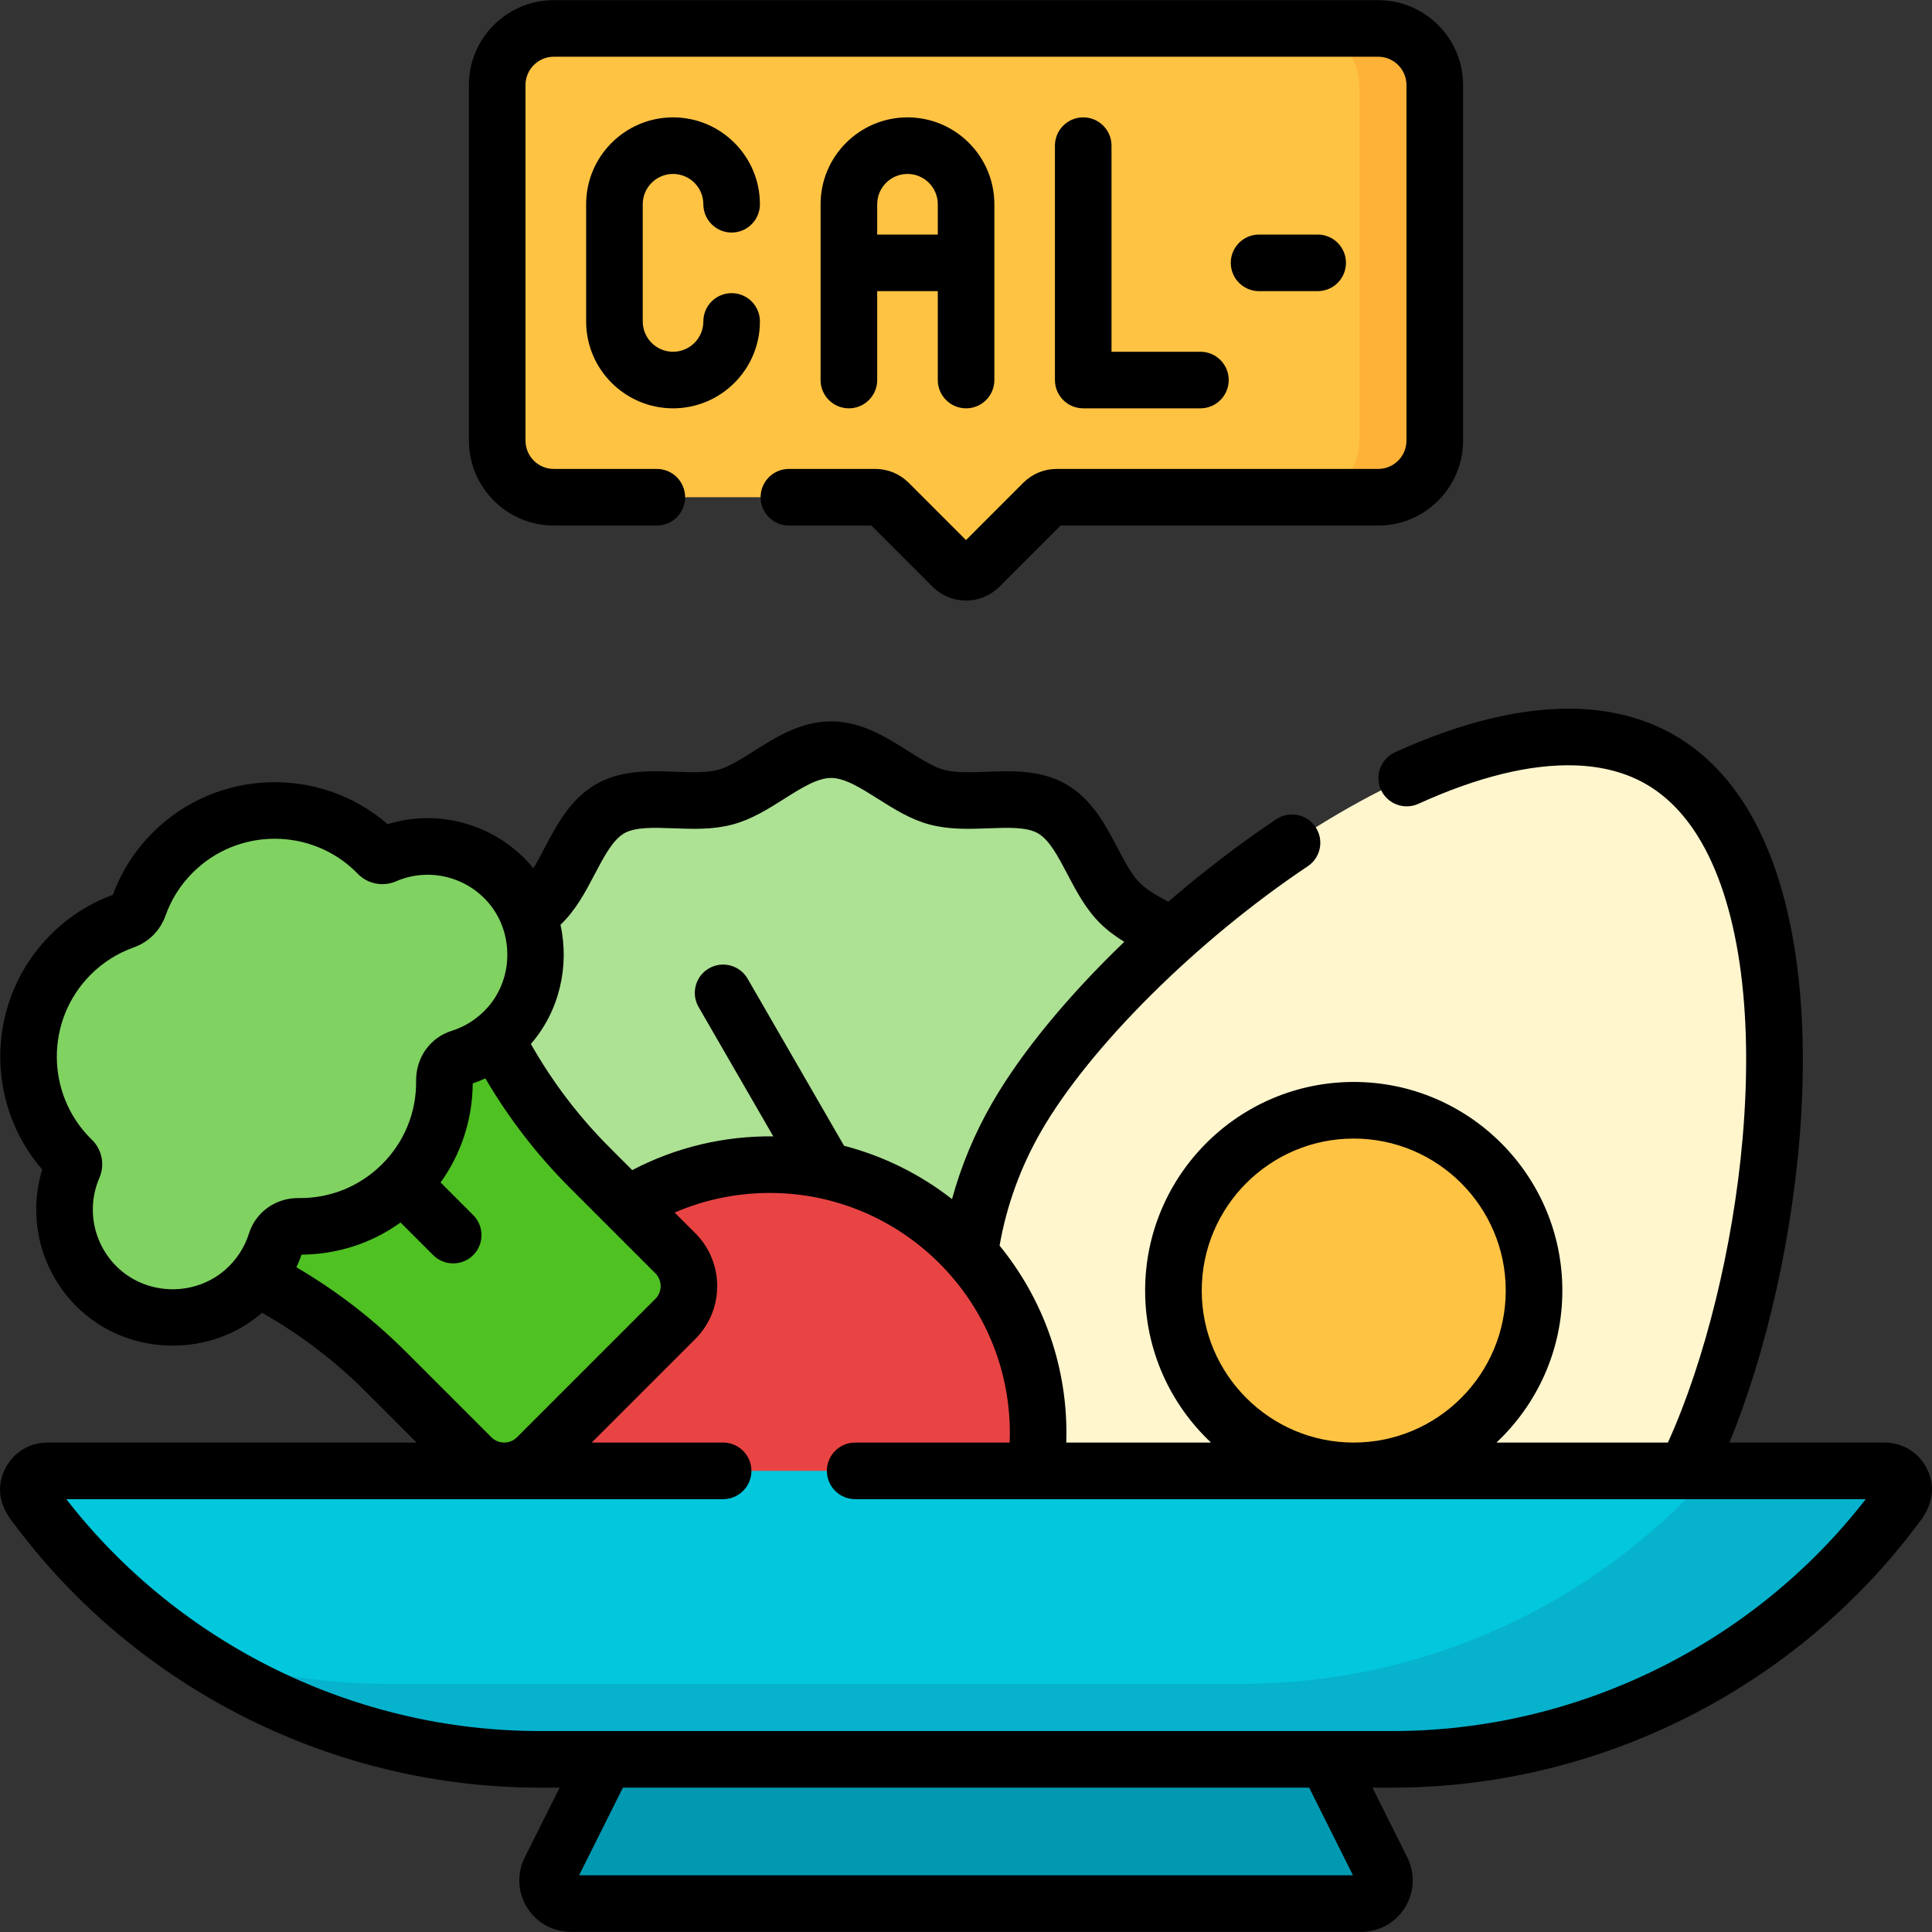 <svg width="60" height="60" viewBox="0 0 60 60" fill="none" xmlns="http://www.w3.org/2000/svg">
<rect x="0" y="0" width="60" height="60" fill="#333333" stroke="none"/>
<g clip-path="url(#clip0_33254_64007)">
<path d="M42.273 59.118H17.73C17.194 59.118 16.845 58.554 17.085 58.074L18.803 54.638L30.002 52.398L41.2 54.638L42.918 58.074C43.158 58.553 42.809 59.118 42.273 59.118Z" fill="#0199B1"/>
<path d="M39.536 37.008C39.536 38.191 38.352 39.201 38.061 40.292C37.759 41.42 38.27 42.885 37.699 43.873C37.119 44.875 35.589 45.162 34.776 45.975C33.962 46.788 33.676 48.318 32.674 48.898C31.686 49.469 30.22 48.958 29.092 49.26C28.002 49.551 26.991 50.735 25.809 50.735C24.627 50.735 23.616 49.551 22.526 49.26C21.398 48.958 19.932 49.469 18.944 48.898C17.942 48.318 17.655 46.788 16.842 45.975C16.029 45.162 14.499 44.875 13.919 43.873C13.348 42.885 13.859 41.42 13.557 40.292C13.266 39.201 12.082 38.191 12.082 37.008C12.082 35.826 13.266 34.815 13.557 33.725C13.859 32.597 13.348 31.131 13.919 30.143C14.499 29.142 16.029 28.855 16.843 28.042C17.656 27.229 17.942 25.698 18.944 25.119C19.932 24.547 21.398 25.058 22.526 24.757C23.616 24.465 24.627 23.281 25.809 23.281C26.991 23.281 28.002 24.465 29.092 24.757C30.221 25.058 31.686 24.547 32.674 25.119C33.676 25.698 33.962 27.229 34.776 28.042C35.589 28.855 37.119 29.142 37.699 30.144C38.27 31.131 37.759 32.597 38.061 33.725C38.352 34.815 39.536 35.826 39.536 37.008Z" fill="#ADE194"/>
<path d="M51.944 46.444C48.697 52.068 41.505 53.995 35.881 50.748C30.257 47.501 28.33 40.309 31.577 34.685C34.375 29.839 43.013 22.697 48.947 22.892C49.899 22.923 50.782 23.143 51.56 23.592C52.337 24.041 52.969 24.696 53.473 25.505C56.609 30.546 54.742 41.597 51.944 46.444Z" fill="#FFF6CE"/>
<path d="M23.903 52.843C28.508 52.843 32.24 49.11 32.24 44.506C32.24 39.901 28.508 36.169 23.903 36.169C19.299 36.169 15.566 39.901 15.566 44.506C15.566 49.11 19.299 52.843 23.903 52.843Z" fill="#E94444"/>
<path d="M58.53 45.679C59.012 45.679 59.288 46.23 58.998 46.616L58.822 46.85C55.146 51.753 49.376 54.638 43.248 54.638H16.751C10.624 54.638 4.853 51.753 1.177 46.85L1.001 46.616C0.711 46.23 0.987 45.679 1.47 45.679H58.53Z" fill="#02C7DD"/>
<path d="M58.53 45.679H53.184C49.505 49.866 44.184 52.294 38.562 52.294H12.065C9.9 52.294 7.78 51.934 5.781 51.252C8.976 53.431 12.789 54.638 16.752 54.638H43.248C49.376 54.638 55.146 51.753 58.823 46.85L58.999 46.616C59.288 46.23 59.013 45.679 58.53 45.679Z" fill="#07B2CD"/>
<path d="M42.801 0.884H17.199C16.228 0.884 15.441 1.671 15.441 2.641V13.685C15.441 14.655 16.228 15.442 17.199 15.442H27.183C27.339 15.442 27.488 15.504 27.598 15.614L29.585 17.601C29.814 17.83 30.185 17.83 30.414 17.601L32.402 15.614C32.512 15.504 32.66 15.442 32.816 15.442H42.801C43.771 15.442 44.558 14.655 44.558 13.685V2.641C44.558 1.671 43.771 0.884 42.801 0.884Z" fill="#FFC344"/>
<path d="M42.8 0.884H40.457C41.428 0.884 42.215 1.671 42.215 2.641V13.685C42.215 14.655 41.428 15.442 40.457 15.442H42.8C43.771 15.442 44.558 14.655 44.558 13.685V2.641C44.558 1.671 43.771 0.884 42.8 0.884Z" fill="#FEB237"/>
<path d="M20.972 40.96L16.676 45.256C16.113 45.819 15.2 45.819 14.637 45.256L11.978 42.597C10.231 40.85 8.101 39.534 5.757 38.753L4.57 38.357L14.073 28.855L14.469 30.042C15.25 32.386 16.566 34.515 18.313 36.262L20.972 38.921C21.535 39.484 21.535 40.397 20.972 40.96Z" fill="#4FC123"/>
<path d="M15.772 27.392C16.911 28.647 16.924 30.598 15.802 31.867C15.377 32.347 14.852 32.676 14.288 32.852C13.987 32.946 13.797 33.238 13.8 33.554C13.814 34.718 13.377 35.885 12.489 36.773C11.601 37.661 10.434 38.098 9.27 38.085C8.954 38.081 8.662 38.271 8.568 38.572C8.391 39.136 8.063 39.662 7.583 40.086C6.314 41.209 4.363 41.195 3.108 40.056C2.003 39.054 1.727 37.505 2.28 36.229C2.31 36.16 2.296 36.079 2.241 36.027C2.226 36.012 2.21 35.997 2.195 35.981C0.445 34.232 0.445 31.396 2.195 29.646C2.681 29.161 3.251 28.811 3.857 28.595C4.07 28.519 4.235 28.354 4.311 28.142C4.527 27.535 4.877 26.965 5.362 26.479C7.112 24.73 9.948 24.73 11.697 26.479C11.713 26.494 11.728 26.51 11.743 26.526C11.795 26.58 11.876 26.594 11.945 26.564C13.221 26.011 14.769 26.287 15.772 27.392Z" fill="#80D261"/>
<path d="M42.041 45.679C45.133 45.679 47.64 43.172 47.64 40.08C47.64 36.987 45.133 34.48 42.041 34.48C38.948 34.48 36.441 36.987 36.441 40.08C36.441 43.172 38.948 45.679 42.041 45.679Z" fill="#FFC344"/>
<path d="M30.003 12.681C30.488 12.681 30.881 12.288 30.881 11.803V6.343C30.881 4.855 29.671 3.645 28.183 3.645C26.695 3.645 25.484 4.855 25.484 6.343V11.803C25.484 12.288 25.878 12.681 26.363 12.681C26.849 12.681 27.242 12.288 27.242 11.803V9.042H29.124V11.803C29.124 12.288 29.517 12.681 30.003 12.681ZM27.242 7.284V6.343C27.242 5.824 27.664 5.402 28.183 5.402C28.702 5.402 29.124 5.824 29.124 6.343V7.284H27.242Z" fill="black"/>
<path d="M33.641 3.645C33.155 3.645 32.762 4.038 32.762 4.523V11.803C32.762 12.288 33.155 12.681 33.641 12.681H37.28C37.765 12.681 38.159 12.288 38.159 11.803C38.159 11.317 37.765 10.924 37.28 10.924H34.519V4.523C34.519 4.038 34.126 3.645 33.641 3.645Z" fill="black"/>
<path d="M20.902 5.402C21.421 5.402 21.843 5.824 21.843 6.343C21.843 6.828 22.236 7.222 22.721 7.222C23.207 7.222 23.6 6.828 23.6 6.343C23.6 4.855 22.39 3.645 20.902 3.645C19.414 3.645 18.203 4.855 18.203 6.343V9.983C18.203 11.471 19.414 12.681 20.902 12.681C22.39 12.681 23.6 11.471 23.6 9.983C23.6 9.497 23.207 9.104 22.721 9.104C22.236 9.104 21.843 9.497 21.843 9.983C21.843 10.502 21.421 10.924 20.902 10.924C20.383 10.924 19.961 10.502 19.961 9.983V6.343C19.961 5.824 20.383 5.402 20.902 5.402Z" fill="black"/>
<path d="M40.921 9.042C41.407 9.042 41.8 8.648 41.8 8.163C41.8 7.678 41.407 7.284 40.921 7.284H39.101C38.616 7.284 38.223 7.678 38.223 8.163C38.223 8.648 38.616 9.042 39.101 9.042H40.921Z" fill="black"/>
<path d="M17.199 16.321H20.399C20.884 16.321 21.277 15.927 21.277 15.442C21.277 14.957 20.884 14.563 20.399 14.563H17.199C16.714 14.563 16.32 14.169 16.32 13.684V2.641C16.32 2.157 16.714 1.762 17.199 1.762H42.801C43.285 1.762 43.679 2.157 43.679 2.641V13.684C43.679 14.169 43.285 14.563 42.801 14.563H32.816C32.425 14.563 32.057 14.716 31.78 14.992L30 16.773L28.219 14.992C27.942 14.716 27.575 14.563 27.183 14.563H24.5C24.014 14.563 23.621 14.957 23.621 15.442C23.621 15.927 24.014 16.321 24.5 16.321H27.062L28.964 18.223C29.535 18.794 30.464 18.794 31.035 18.223L32.937 16.321H42.801C44.254 16.321 45.437 15.138 45.437 13.684V2.641C45.437 1.187 44.254 0.005 42.801 0.005H17.199C15.745 0.005 14.562 1.187 14.562 2.641V13.684C14.563 15.138 15.745 16.321 17.199 16.321Z" fill="black"/>
<path d="M59.841 45.609C59.591 45.11 59.089 44.8 58.531 44.8H53.711C55.988 39.234 57.203 29.837 54.22 25.04C53.623 24.08 52.876 23.336 52 22.831C51.124 22.325 50.107 22.05 48.976 22.013C47.314 21.959 45.412 22.413 43.323 23.363C42.881 23.564 42.685 24.085 42.886 24.527C43.087 24.968 43.608 25.164 44.05 24.963C45.891 24.126 47.529 23.724 48.919 23.77C49.757 23.797 50.498 23.994 51.121 24.353C51.744 24.713 52.284 25.256 52.727 25.969C53.978 27.979 54.471 31.32 54.116 35.376C53.823 38.728 52.945 42.277 51.798 44.8H46.474C47.732 43.617 48.52 41.939 48.52 40.079C48.52 36.507 45.614 33.601 42.041 33.601C38.469 33.601 35.563 36.507 35.563 40.079C35.563 41.939 36.351 43.617 37.609 44.8H33.114C33.118 44.702 33.119 44.603 33.119 44.506C33.119 42.3 32.34 40.273 31.043 38.684C31.262 37.433 31.697 36.237 32.339 35.124C33.851 32.505 37.176 29.201 40.613 26.903C41.017 26.634 41.125 26.088 40.855 25.684C40.586 25.281 40.04 25.173 39.636 25.442C38.479 26.216 37.345 27.087 36.282 28.005C35.93 27.817 35.61 27.632 35.398 27.42C35.145 27.168 34.931 26.761 34.705 26.33C34.332 25.621 33.909 24.817 33.115 24.358C32.331 23.905 31.43 23.938 30.635 23.968C30.142 23.986 29.677 24.003 29.32 23.908C28.989 23.819 28.609 23.579 28.206 23.325C27.523 22.892 26.748 22.403 25.81 22.403C24.872 22.403 24.097 22.892 23.413 23.325C23.01 23.579 22.63 23.819 22.299 23.908C21.943 24.003 21.478 23.986 20.985 23.968C20.19 23.938 19.288 23.905 18.505 24.358C17.711 24.817 17.288 25.621 16.915 26.33C16.797 26.555 16.683 26.772 16.564 26.965C16.519 26.91 16.473 26.856 16.424 26.802C15.309 25.573 13.595 25.116 12.038 25.595C9.935 23.773 6.74 23.861 4.742 25.858C4.19 26.411 3.774 27.06 3.505 27.789C2.776 28.057 2.127 28.473 1.575 29.026C-0.422 31.023 -0.511 34.217 1.312 36.321C0.833 37.879 1.29 39.593 2.519 40.708C3.314 41.429 4.339 41.79 5.365 41.79C6.359 41.79 7.354 41.451 8.138 40.77C9.318 41.438 10.399 42.26 11.358 43.219L12.939 44.8H1.471C0.913 44.8 0.411 45.111 0.161 45.61C-0.325 46.582 0.442 47.303 0.475 47.378C4.297 52.474 10.382 55.517 16.753 55.517H17.38L16.298 57.681C16.048 58.181 16.074 58.762 16.368 59.238C16.662 59.713 17.17 59.996 17.729 59.996H42.273C42.831 59.996 43.34 59.713 43.634 59.238C43.927 58.763 43.953 58.181 43.704 57.681L42.622 55.517H43.249C49.619 55.517 55.705 52.474 59.527 47.378C59.556 47.312 60.324 46.577 59.841 45.609ZM37.321 40.079C37.321 37.476 39.438 35.359 42.041 35.359C44.644 35.359 46.762 37.476 46.762 40.079C46.762 42.682 44.645 44.8 42.041 44.8C39.439 44.8 37.321 42.682 37.321 40.079ZM18.47 27.148C18.758 26.601 19.03 26.084 19.385 25.879C19.73 25.68 20.308 25.701 20.92 25.724C21.521 25.746 22.142 25.769 22.753 25.605C23.343 25.448 23.856 25.124 24.352 24.81C24.881 24.476 25.381 24.16 25.81 24.16C26.239 24.16 26.738 24.476 27.268 24.81C27.764 25.124 28.277 25.448 28.866 25.605C29.478 25.769 30.099 25.746 30.7 25.724C31.312 25.701 31.89 25.68 32.235 25.879C32.59 26.084 32.862 26.601 33.149 27.148C33.427 27.676 33.714 28.222 34.155 28.663C34.386 28.894 34.645 29.082 34.916 29.249C33.18 30.917 31.728 32.669 30.817 34.245C30.269 35.195 29.851 36.197 29.566 37.24C28.587 36.475 27.45 35.904 26.213 35.583L23.218 30.395C22.975 29.975 22.438 29.831 22.017 30.074C21.597 30.316 21.453 30.854 21.696 31.274L24.015 35.291C22.488 35.273 20.985 35.632 19.634 36.339L18.936 35.641C17.977 34.682 17.155 33.601 16.487 32.421C17.381 31.391 17.686 29.998 17.407 28.719C17.875 28.275 18.173 27.715 18.47 27.148ZM3.7 39.406C2.911 38.69 2.665 37.554 3.087 36.579C3.263 36.174 3.168 35.698 2.851 35.393L2.817 35.36C1.414 33.956 1.414 31.672 2.817 30.268C3.199 29.887 3.648 29.603 4.153 29.423C4.616 29.259 4.976 28.899 5.14 28.436C5.319 27.931 5.604 27.482 5.985 27.101C6.687 26.399 7.609 26.048 8.531 26.048C9.453 26.048 10.375 26.398 11.076 27.1L11.11 27.135C11.414 27.451 11.891 27.546 12.296 27.371C13.271 26.948 14.407 27.195 15.123 27.983C15.958 28.904 15.968 30.355 15.145 31.286C14.845 31.625 14.458 31.879 14.027 32.014C13.358 32.223 12.915 32.847 12.923 33.565C12.934 34.542 12.56 35.461 11.869 36.152C11.178 36.843 10.258 37.218 9.282 37.207C8.565 37.196 7.94 37.642 7.731 38.31C7.596 38.739 7.345 39.126 7.002 39.428C6.071 40.251 4.621 40.242 3.7 39.406ZM15.26 44.635L12.601 41.976C11.584 40.96 10.445 40.081 9.206 39.357C9.265 39.229 9.319 39.098 9.365 38.964C10.484 38.956 11.548 38.607 12.44 37.966L13.453 38.979C13.796 39.322 14.353 39.322 14.696 38.979C15.039 38.636 15.039 38.079 14.696 37.736L13.683 36.723C14.324 35.831 14.673 34.767 14.681 33.648C14.815 33.602 14.946 33.548 15.073 33.489C15.798 34.728 16.677 35.867 17.693 36.884L20.352 39.543C20.572 39.762 20.572 40.12 20.352 40.339L16.056 44.635C15.836 44.855 15.48 44.855 15.26 44.635ZM42.018 58.239H17.984L19.345 55.517H40.657L42.018 58.239ZM43.249 53.759H16.753C11.031 53.759 5.561 51.072 2.06 46.558H22.457C22.942 46.558 23.336 46.164 23.336 45.679C23.336 45.194 22.942 44.8 22.457 44.8H18.377L21.595 41.582C22.499 40.677 22.499 39.205 21.595 38.3L20.952 37.657C21.879 37.257 22.882 37.048 23.904 37.048C28.016 37.048 31.362 40.394 31.362 44.506C31.362 44.603 31.36 44.701 31.356 44.8H26.558C26.073 44.8 25.679 45.194 25.679 45.679C25.679 46.164 26.073 46.558 26.558 46.558H57.942C54.441 51.072 48.971 53.759 43.249 53.759Z" fill="black"/>
</g>
<defs>
<clipPath id="clip0_33254_64007">
<rect width="60" height="60" fill="white"/>
</clipPath>
</defs>
</svg>
